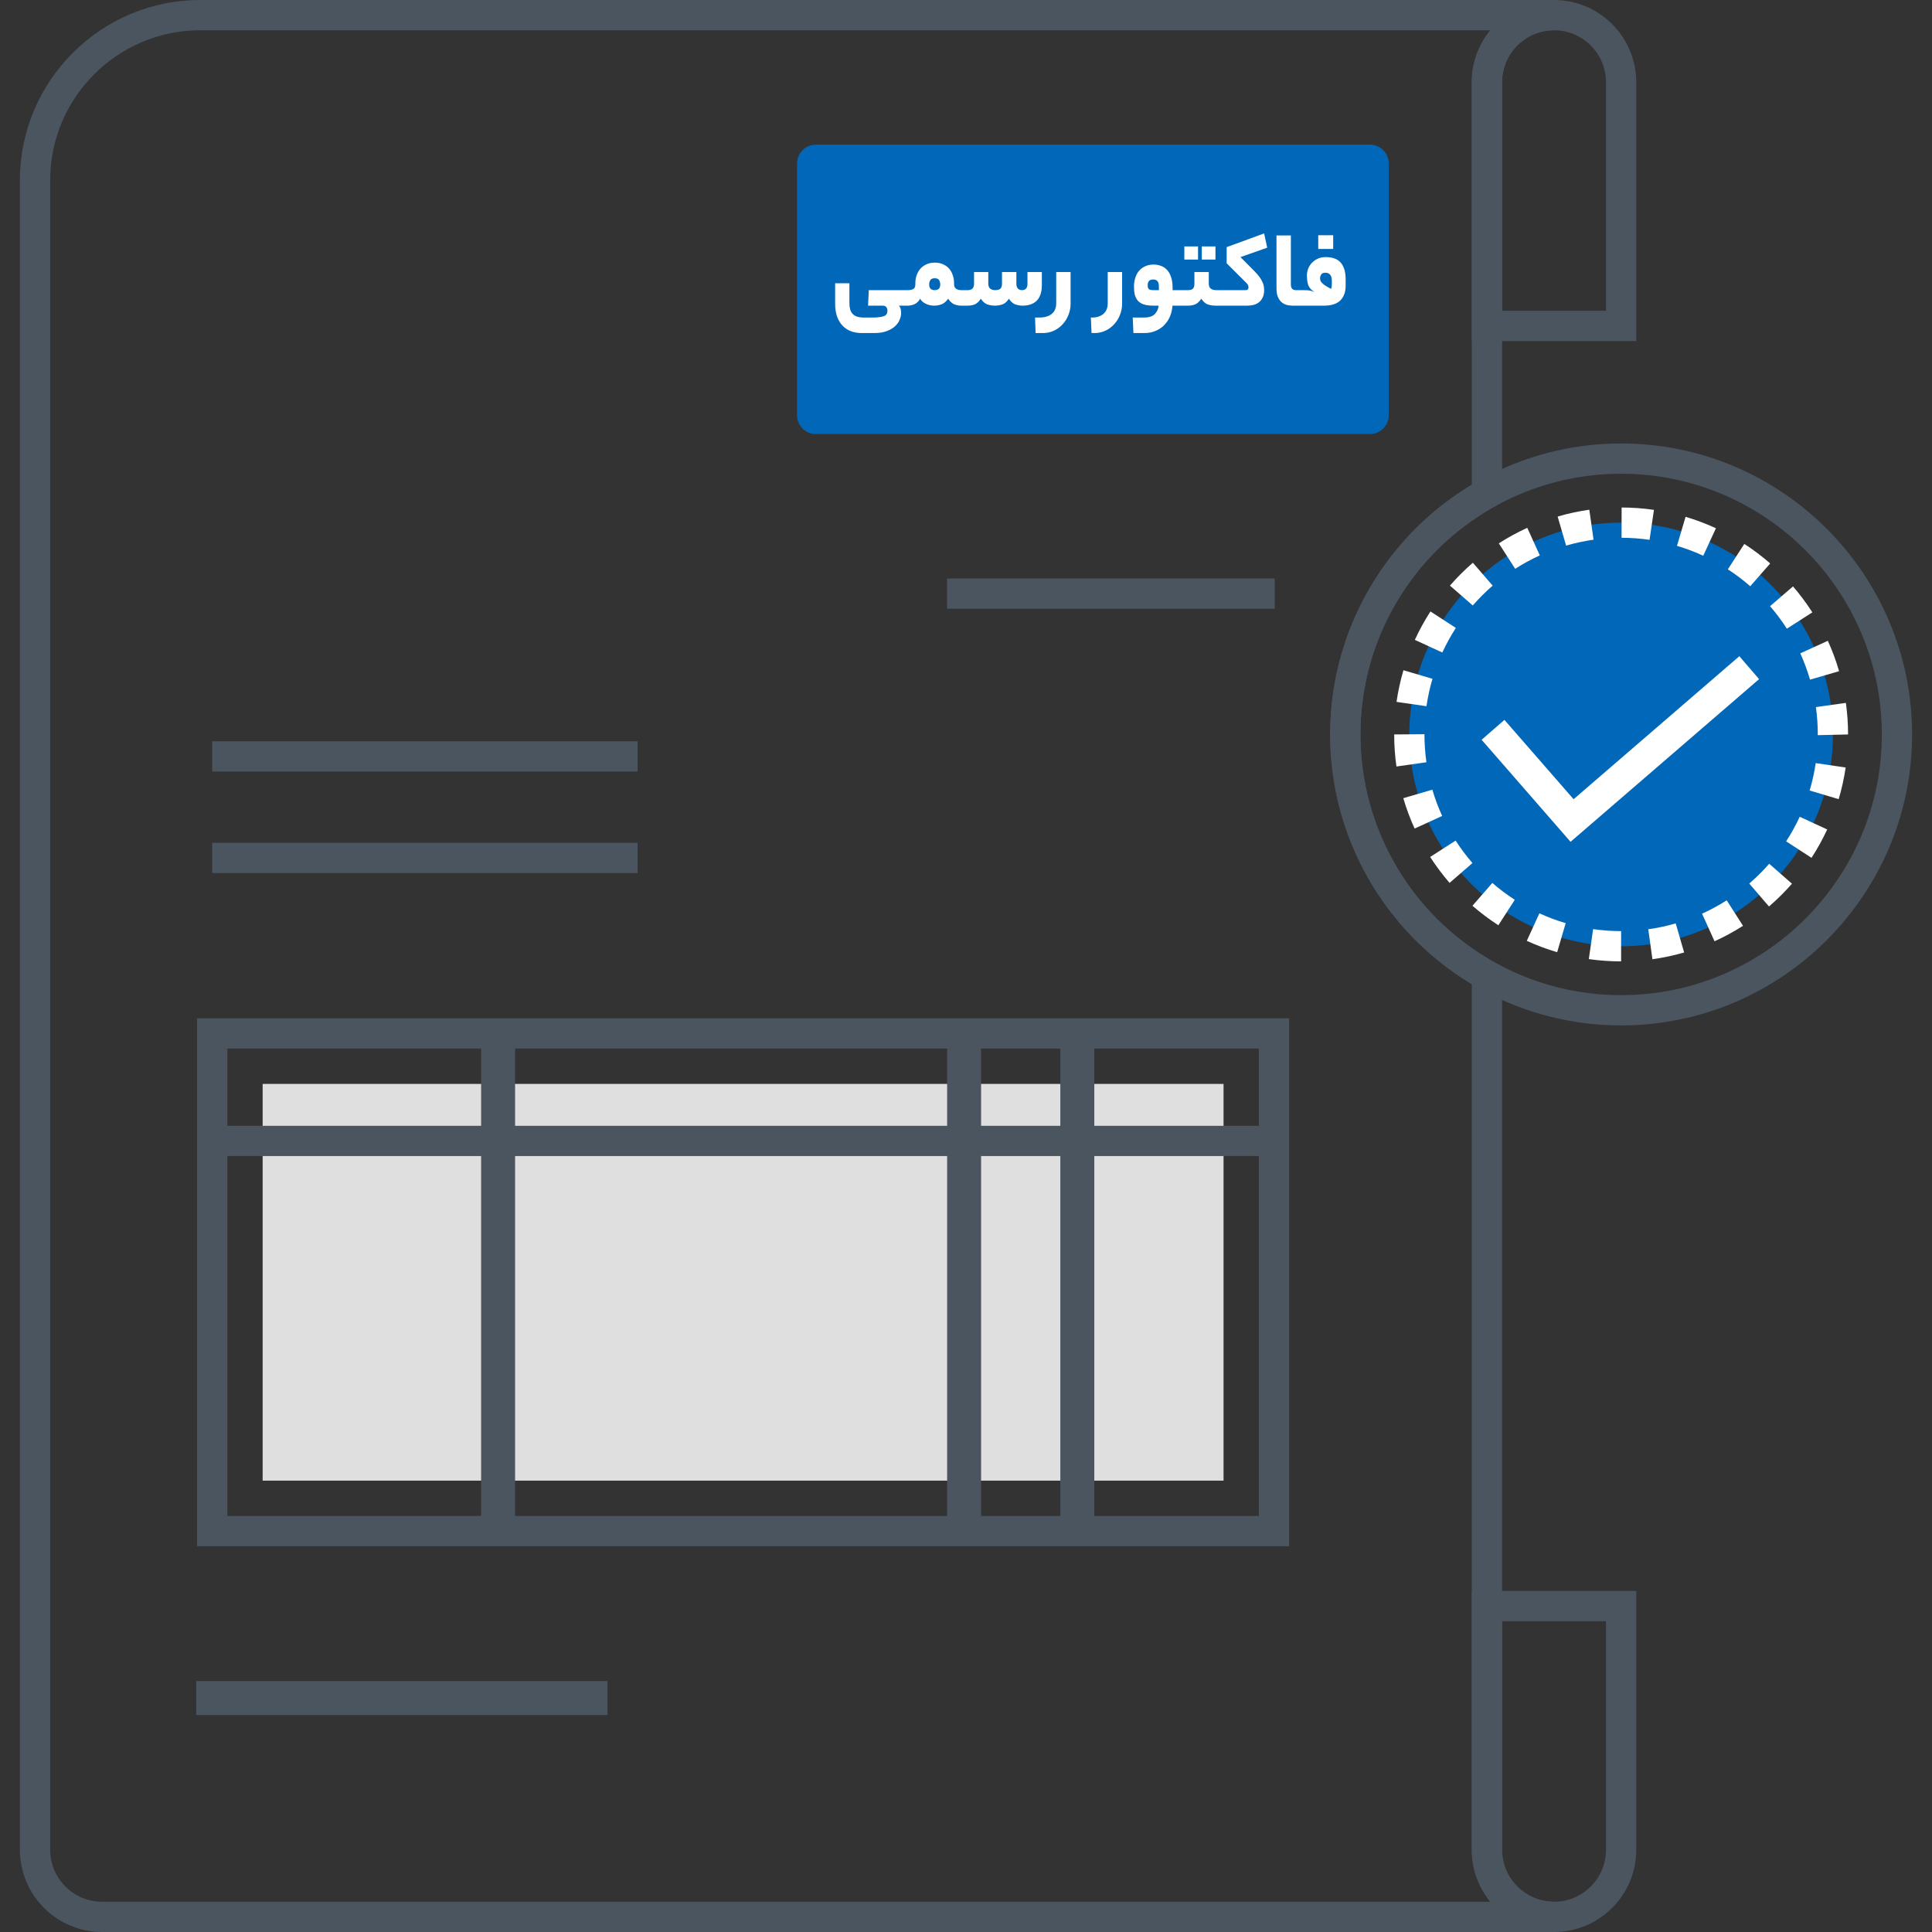 <svg xmlns:xlink="http://www.w3.org/1999/xlink" xmlns="http://www.w3.org/2000/svg" width="1024" height="1024" viewBox="0 0 1024 1024" fill="none"><rect x="0" y="0" width="1024" height="1024" fill="#333333" stroke="none"/><path d="M422.466 86.656C422.466 81.133 426.943 76.656 432.466 76.656H726.072C731.595 76.656 736.072 81.133 736.072 86.656V220.072C736.072 225.595 731.595 230.072 726.072 230.072H432.466C426.943 230.072 422.466 225.595 422.466 220.072V86.656Z" fill="#0167B8"></path><path d="M501.948 306.592H675.626V322.636H501.948V306.592ZM112.466 392.902H337.938V408.946H112.466V392.902ZM112.466 446.712H337.938V462.756H112.466V446.712ZM104.444 539.73V819.534H683.272V539.73H104.444ZM667.228 803.49H120.49V555.774H667.228V803.49Z" fill="#4A555F"></path><path d="M139.208 574.494H648.508V784.772H139.208V574.494Z" fill="#DFDFDF"></path><path d="M462.44 168.3C464 168.3 465.28 168.22 466.28 168.06C467.32 167.94 468.14 167.74 468.74 167.46C469.34 167.18 469.76 166.8 470 166.32C470.24 165.88 470.36 165.32 470.36 164.64C470.36 163.96 470.16 163.34 469.76 162.78C469.4 162.26 468.72 162 467.72 162H460.1L460.46 153.78H480.92C481.8 153.78 482.24 155.1 482.24 157.74C482.24 160.58 481.8 162 480.92 162H476.3C477.18 162.6 477.62 163.92 477.62 165.96C477.62 167.04 477.36 168.2 476.84 169.44C476.36 170.68 475.56 171.82 474.44 172.86C473.36 173.9 471.92 174.76 470.12 175.44C468.32 176.16 466.1 176.52 463.46 176.52H456.8C452.32 176.52 448.84 175.14 446.36 172.38C443.88 169.62 442.64 165.84 442.64 161.04V150.12H450.2V160.68C450.2 161.84 450.32 162.88 450.56 163.8C450.8 164.76 451.2 165.56 451.76 166.2C452.36 166.88 453.14 167.4 454.1 167.76C455.1 168.12 456.34 168.3 457.82 168.3H462.44ZM481.198 153.78C482.398 153.78 483.358 153.58 484.078 153.18C484.798 152.74 485.158 151.94 485.158 150.78V150.12C485.158 148.56 485.398 147.12 485.878 145.8C486.358 144.44 487.038 143.28 487.918 142.32C488.798 141.36 489.878 140.6 491.158 140.04C492.438 139.48 493.858 139.2 495.418 139.2C497.058 139.2 498.518 139.48 499.798 140.04C501.078 140.6 502.138 141.36 502.978 142.32C503.858 143.28 504.518 144.44 504.958 145.8C505.438 147.12 505.678 148.56 505.678 150.12V150.78C505.678 151.38 505.798 151.88 506.038 152.28C506.278 152.64 506.578 152.94 506.938 153.18C507.298 153.38 507.678 153.54 508.078 153.66C508.518 153.74 508.918 153.78 509.278 153.78H509.938C510.458 153.78 510.798 154.1 510.958 154.74C511.158 155.38 511.258 156.38 511.258 157.74C511.258 159.22 511.158 160.3 510.958 160.98C510.798 161.66 510.458 162 509.938 162H509.278C508.118 162 506.938 161.76 505.738 161.28C504.578 160.76 503.518 159.78 502.558 158.34C501.438 159.86 500.238 160.86 498.958 161.34C497.678 161.78 496.398 162 495.118 162C493.558 162 492.098 161.68 490.738 161.04C489.378 160.4 488.358 159.5 487.678 158.34C486.918 159.7 485.938 160.66 484.738 161.22C483.538 161.74 482.358 162 481.198 162H480.898C480.378 162 480.038 161.68 479.878 161.04C479.678 160.36 479.578 159.36 479.578 158.04C479.578 156.52 479.678 155.44 479.878 154.8C480.038 154.12 480.378 153.78 480.898 153.78H481.198ZM498.358 150.78C498.358 149.94 498.158 149.18 497.758 148.5C497.358 147.82 496.578 147.48 495.418 147.48C494.258 147.48 493.478 147.82 493.078 148.5C492.678 149.18 492.478 149.94 492.478 150.78C492.478 152.78 493.458 153.78 495.418 153.78C497.378 153.78 498.358 152.78 498.358 150.78ZM512.961 153.78C515.161 153.78 516.261 152.66 516.261 150.42V144.18H523.821V150.42C523.821 151.58 524.161 152.44 524.841 153C525.561 153.52 526.421 153.78 527.421 153.78C528.741 153.78 529.681 153.52 530.241 153C530.801 152.44 531.081 151.58 531.081 150.42V144.18H538.701V150.42C538.701 151.58 538.981 152.44 539.541 153C540.141 153.52 540.841 153.78 541.641 153.78C543.601 153.78 544.581 152.66 544.581 150.42V144.18H552.201V151.08C552.201 154.72 551.321 157.46 549.561 159.3C547.801 161.1 545.261 162 541.941 162C540.661 162 539.381 161.78 538.101 161.34C536.861 160.86 535.741 159.86 534.741 158.34C533.741 159.86 532.601 160.86 531.321 161.34C530.041 161.78 528.741 162 527.421 162C525.941 162 524.561 161.78 523.281 161.34C522.001 160.86 520.861 159.86 519.861 158.34C518.861 159.86 517.781 160.86 516.621 161.34C515.501 161.78 514.281 162 512.961 162H509.961C509.441 162 509.101 161.68 508.941 161.04C508.741 160.36 508.641 159.36 508.641 158.04C508.641 156.52 508.741 155.44 508.941 154.8C509.101 154.12 509.441 153.78 509.961 153.78H512.961ZM567.435 161.04C567.435 163.08 567.055 165.04 566.295 166.92C565.575 168.8 564.555 170.44 563.235 171.84C561.955 173.28 560.415 174.42 558.615 175.26C556.855 176.1 554.935 176.52 552.855 176.52H548.895L548.595 168.3H550.875C552.555 168.3 553.975 168.08 555.135 167.64C556.255 167.24 557.155 166.7 557.835 166.02C558.555 165.34 559.055 164.56 559.335 163.68C559.655 162.84 559.815 161.96 559.815 161.04V144.18H567.435V161.04ZM578.179 168.3H578.839C580.319 168.3 581.579 168.08 582.619 167.64C583.699 167.24 584.559 166.7 585.199 166.02C585.879 165.34 586.359 164.56 586.639 163.68C586.959 162.84 587.119 161.96 587.119 161.04V144.18H594.739V161.04C594.739 163.08 594.359 165.04 593.599 166.92C592.879 168.8 591.859 170.44 590.539 171.84C589.259 173.28 587.719 174.42 585.919 175.26C584.159 176.1 582.239 176.52 580.159 176.52H578.539L578.179 168.3ZM606.314 168.3C608.994 168.3 610.914 167.68 612.074 166.44C613.234 165.24 613.914 163.76 614.114 162H611.294C609.214 162 607.514 161.78 606.194 161.34C604.874 160.9 603.834 160.24 603.074 159.36C602.314 158.48 601.774 157.42 601.454 156.18C601.174 154.9 601.034 153.44 601.034 151.8C601.034 150.24 601.254 148.76 601.694 147.36C602.134 145.92 602.774 144.68 603.614 143.64C604.494 142.6 605.574 141.78 606.854 141.18C608.174 140.54 609.694 140.22 611.414 140.22C612.774 140.22 614.054 140.44 615.254 140.88C616.494 141.32 617.574 142.02 618.494 142.98C619.414 143.94 620.134 145.2 620.654 146.76C621.214 148.32 621.494 150.22 621.494 152.46V153.78H625.814C626.694 153.78 627.134 155.1 627.134 157.74C627.134 160.58 626.694 162 625.814 162H621.434C621.314 163.96 620.894 165.82 620.174 167.58C619.454 169.34 618.454 170.88 617.174 172.2C615.934 173.52 614.414 174.56 612.614 175.32C610.814 176.12 608.814 176.52 606.614 176.52H600.734L600.374 168.3H606.314ZM608.294 151.2C608.294 152.16 608.494 152.84 608.894 153.24C609.334 153.6 610.134 153.78 611.294 153.78H614.234V152.1C614.234 150.58 613.974 149.54 613.454 148.98C612.974 148.42 612.214 148.14 611.174 148.14C609.254 148.14 608.294 149.16 608.294 151.2ZM629.761 153.78C630.921 153.78 631.761 153.52 632.281 153C632.801 152.44 633.061 151.58 633.061 150.42V144.18H640.681V150.42C640.681 151.58 641.041 152.44 641.761 153C642.481 153.52 643.421 153.78 644.581 153.78H645.901C646.821 153.78 647.281 155.1 647.281 157.74C647.281 160.58 646.821 162 645.901 162H644.281C642.761 162 641.361 161.78 640.081 161.34C638.841 160.86 637.721 159.86 636.721 158.34C635.681 159.86 634.581 160.86 633.421 161.34C632.301 161.78 631.081 162 629.761 162H625.801C625.281 162 624.941 161.68 624.781 161.04C624.581 160.36 624.481 159.36 624.481 158.04C624.481 156.52 624.581 155.44 624.781 154.8C624.941 154.12 625.281 153.78 625.801 153.78H629.761ZM644.221 137.58H636.961V130.62H644.221V137.58ZM634.981 137.58H627.721V130.62H634.981V137.58ZM660.118 153.78C660.758 153.78 661.178 153.64 661.378 153.36C661.618 153.08 661.738 152.78 661.738 152.46C661.738 151.94 661.638 151.48 661.438 151.08C661.278 150.68 660.938 150.24 660.418 149.76L650.158 139.56V130.98L670.018 123.72L671.638 131.28L657.478 136.26L665.038 143.88C665.998 144.88 666.798 145.8 667.438 146.64C668.078 147.48 668.578 148.3 668.938 149.1C669.338 149.86 669.618 150.62 669.778 151.38C669.938 152.14 670.018 152.94 670.018 153.78C670.018 155.26 669.778 156.52 669.298 157.56C668.818 158.6 668.178 159.46 667.378 160.14C666.578 160.78 665.638 161.26 664.558 161.58C663.478 161.86 662.318 162 661.078 162H645.898C645.378 162 645.038 161.68 644.878 161.04C644.678 160.36 644.578 159.36 644.578 158.04C644.578 156.52 644.678 155.44 644.878 154.8C645.038 154.12 645.378 153.78 645.898 153.78H660.118ZM685.149 162C683.989 162 682.889 161.86 681.849 161.58C680.809 161.26 679.889 160.74 679.089 160.02C678.329 159.3 677.709 158.36 677.229 157.2C676.789 156 676.569 154.52 676.569 152.76V124.8H684.189V150.78C684.189 152.78 685.069 153.78 686.829 153.78H688.449C689.329 153.78 689.769 155.1 689.769 157.74C689.769 160.58 689.329 162 688.449 162H685.149ZM690.718 153.78C691.478 153.78 692.098 153.8 692.578 153.84C693.098 153.84 693.558 153.88 693.958 153.96C694.398 154.04 694.818 154.14 695.218 154.26C695.618 154.38 696.098 154.54 696.658 154.74C695.018 153.74 693.938 152.54 693.418 151.14C692.938 149.74 692.698 147.98 692.698 145.86C692.698 144.78 692.898 143.68 693.298 142.56C693.738 141.4 694.378 140.36 695.218 139.44C696.058 138.52 697.098 137.76 698.338 137.16C699.578 136.56 701.018 136.26 702.658 136.26C704.218 136.26 705.638 136.46 706.918 136.86C708.238 137.26 709.358 137.92 710.278 138.84C711.198 139.76 711.918 140.98 712.438 142.5C712.958 144.02 713.218 145.9 713.218 148.14V151.44C713.218 154.76 712.278 157.36 710.398 159.24C708.558 161.08 705.638 162 701.638 162H688.438C687.917 162 687.577 161.68 687.417 161.04C687.217 160.36 687.117 159.36 687.117 158.04C687.117 156.52 687.217 155.44 687.417 154.8C687.577 154.12 687.917 153.78 688.438 153.78H690.718ZM702.478 144.54C701.398 144.54 700.658 144.86 700.258 145.5C699.858 146.14 699.658 146.8 699.658 147.48C699.658 147.88 699.718 148.28 699.838 148.68C699.958 149.04 700.218 149.44 700.618 149.88C701.018 150.32 701.598 150.8 702.358 151.32C703.158 151.84 704.198 152.44 705.478 153.12C705.678 152.8 705.798 152.34 705.838 151.74C705.878 151.1 705.898 150.56 705.898 150.12V148.8C705.898 148.24 705.838 147.7 705.718 147.18C705.638 146.66 705.458 146.22 705.178 145.86C704.938 145.46 704.598 145.14 704.158 144.9C703.718 144.66 703.158 144.54 702.478 144.54ZM706.618 131.94H698.698V124.68H706.618V131.94Z" fill="white"></path><rect x="255" y="545" width="18" height="268" fill="#4A555F"></rect><rect x="502" y="545" width="18" height="268" fill="#4A555F"></rect><rect x="562" y="545" width="18" height="268" fill="#4A555F"></rect><rect x="322" y="891" width="18" height="218" transform="rotate(90 322 891)" fill="#4A555F"></rect><path d="M792.02 268.528L796.136 266.236V43.588C796.136 28.4 808.488 16.044 823.676 16.044V0H106.122C53.424 0 10.55 42.874 10.55 95.572V980.416C10.55 1004.45 30.084 1024 54.088 1024H823.676V1007.96C808.488 1007.96 796.136 995.604 796.136 980.416V512.29L792.02 509.998C748.244 485.572 721.048 439.318 721.048 389.29C721.048 339.228 748.244 292.956 792.02 268.528ZM705.004 389.29C705.004 443.544 733.656 493.818 780.092 521.628V980.416C780.082 990.457 783.556 1000.19 789.922 1007.96H54.086C38.924 1007.96 26.594 995.604 26.594 980.416V95.572C26.594 51.722 62.27 16.044 106.12 16.044H789.92C783.554 23.811 780.08 33.546 780.09 43.588V256.896C733.656 284.708 705.004 335.002 705.004 389.29Z" fill="#4A555F"></path><path d="M780.066 843.24V980.436C780.066 1004.46 799.636 1024 823.686 1024C847.706 1024 867.248 1004.46 867.248 980.436V843.24H780.066ZM851.206 980.436C851.206 995.608 838.86 1007.96 823.688 1007.96C808.484 1007.96 796.112 995.61 796.112 980.436V859.284H851.206V980.436ZM823.634 0C799.61 0 780.066 19.544 780.066 43.566V180.76H867.25V43.566C867.25 19.544 847.686 0 823.634 0ZM851.206 164.714H796.112V43.566C796.112 28.392 808.458 16.044 823.636 16.044C838.84 16.044 851.206 28.39 851.206 43.566V164.714ZM112.466 596.7H675.25V612.744H112.466V596.7Z" fill="#4A555F"></path><path d="M859.226 277.012C797.326 277.012 746.968 327.372 746.968 389.272C746.968 451.174 797.326 501.532 859.226 501.532C921.126 501.532 971.488 451.172 971.488 389.272C971.488 327.372 921.126 277.012 859.226 277.012Z" fill="#0167B8"></path><path d="M859.228 235.05C774.192 235.05 705.01 304.236 705.01 389.274C705.01 474.31 774.19 543.49 859.228 543.49C944.266 543.49 1013.45 474.31 1013.45 389.274C1013.45 304.236 944.264 235.05 859.228 235.05ZM859.228 527.446C783.038 527.446 721.054 465.462 721.054 389.274C721.054 313.084 783.038 251.096 859.228 251.096C935.418 251.096 997.406 313.084 997.406 389.274C997.406 465.462 935.416 527.446 859.228 527.446Z" fill="#4A555F"></path><path d="M759.174 418.542L743.778 423.054C745.391 428.555 747.397 433.935 749.778 439.15L764.37 432.476C762.307 427.962 760.57 423.305 759.174 418.542ZM771.636 332.81L758.172 324.088C755.059 328.902 752.293 333.932 749.894 339.14L764.466 345.846C766.544 341.336 768.94 336.98 771.636 332.81ZM759.238 359.776L743.852 355.232C742.23 360.73 741.005 366.338 740.186 372.012L756.062 374.31C756.773 369.396 757.834 364.538 759.238 359.776ZM791.148 310.394L780.65 298.268C776.318 302.013 772.256 306.061 768.496 310.38L780.602 320.91C783.868 317.163 787.392 313.649 791.148 310.394ZM754.992 389.148L738.948 389.274C738.948 394.956 739.35 400.674 740.144 406.264L756.032 404.008C755.335 399.085 754.988 394.119 754.992 389.148ZM938.238 298.636C933.918 294.865 929.335 291.408 924.522 288.29L915.8 301.754C919.968 304.456 923.936 307.453 927.676 310.722L938.238 298.636ZM963.468 389.644L979.512 389.284C979.516 383.684 979.128 378.091 978.352 372.546L962.464 374.77C963.134 379.554 963.474 384.432 963.468 389.644ZM909.476 279.982C904.266 277.58 898.89 275.555 893.39 273.924L888.836 289.31C893.574 290.71 898.252 292.476 902.75 294.554L909.476 279.982ZM959.352 360.224L974.76 355.744C973.158 350.238 971.163 344.855 968.79 339.636L954.188 346.28C956.238 350.799 957.964 355.459 959.352 360.224ZM758.016 454.208C761.116 459.024 764.554 463.614 768.304 467.944L780.432 457.436C777.179 453.684 774.198 449.705 771.512 445.528L758.016 454.208ZM947.074 333.222L960.58 324.562C957.489 319.742 954.064 315.145 950.328 310.806L938.17 321.282C941.414 325.048 944.39 329.038 947.074 333.222ZM902.122 484.276L908.744 498.89C913.96 496.521 919.001 493.784 923.828 490.7L915.19 477.184C911.007 479.853 906.64 482.223 902.122 484.276ZM927.134 468.298L937.6 480.456C941.94 476.72 946.01 472.682 949.78 468.372L937.704 457.812C934.432 461.552 930.9 465.056 927.134 468.298ZM873.616 492.522L875.82 508.41C881.502 507.625 887.12 506.429 892.628 504.832L888.168 489.424C883.397 490.801 878.534 491.836 873.616 492.522ZM959.154 418.986L974.53 423.57C976.169 418.074 977.408 412.468 978.238 406.794L962.36 404.464C961.645 409.376 960.573 414.229 959.154 418.986ZM946.688 445.924L960.142 454.668C963.264 449.86 966.041 444.836 968.452 439.636L953.89 432.898C951.802 437.405 949.395 441.758 946.688 445.924ZM842.106 508.336C847.736 509.146 853.498 509.552 859.226 509.552V493.508C854.254 493.508 849.262 493.152 844.384 492.454L842.106 508.336ZM876.62 270.242C871 269.422 865.24 268.998 859.494 268.988L859.462 285.032C864.444 285.042 869.438 285.408 874.3 286.118L876.62 270.242ZM809.23 498.668C814.447 501.052 819.826 503.064 825.326 504.69L829.848 489.294C825.082 487.889 820.422 486.145 815.904 484.076L809.23 498.668ZM809.486 279.762C804.27 282.14 799.231 284.889 794.408 287.988L803.078 301.484C807.254 298.803 811.615 296.424 816.13 294.366L809.486 279.762ZM780.436 480.082C784.762 483.838 789.346 487.285 794.156 490.398L802.868 476.922C798.695 474.225 794.717 471.235 790.966 467.976L780.436 480.082ZM842.368 270.164C836.692 270.968 831.08 272.178 825.576 273.784L830.068 289.18C834.837 287.794 839.698 286.749 844.614 286.052L842.368 270.164ZM921.88 347.804L834.038 423.608L797.384 381.554L785.288 392.094L832.43 446.18L932.356 359.952L921.88 347.804Z" fill="white"></path></svg>